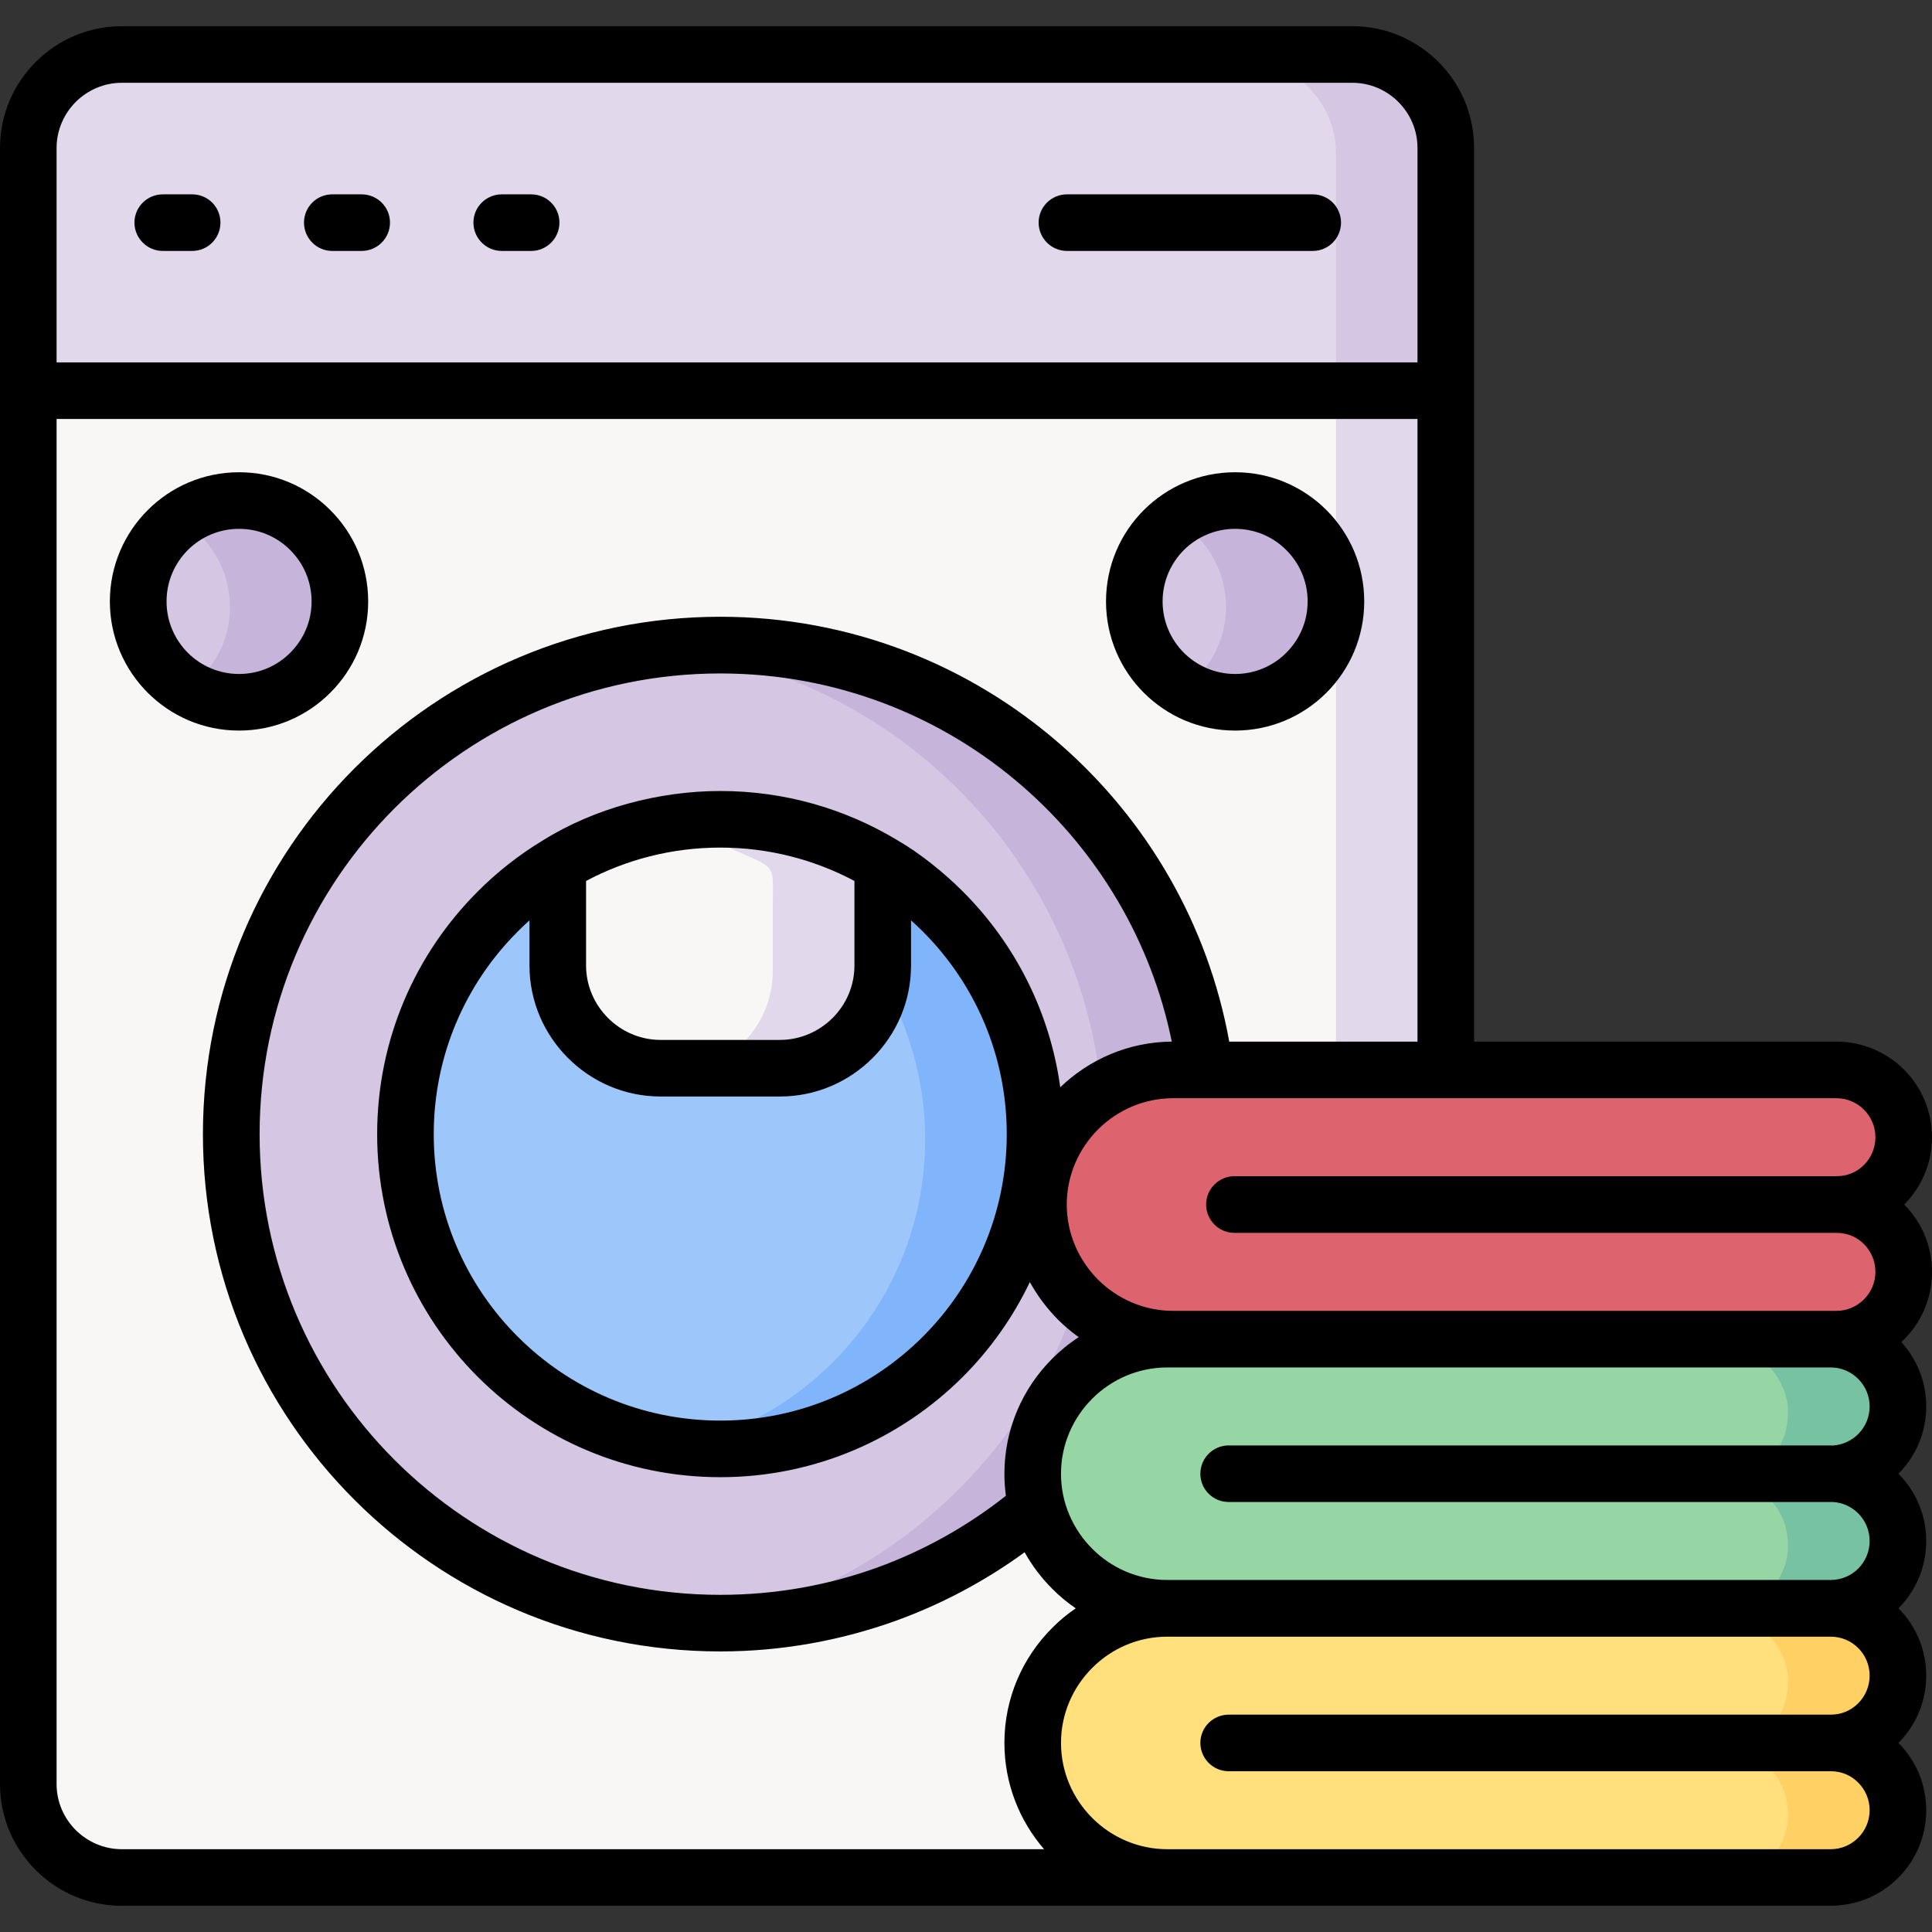 <svg id="Layer_1" enable-background="new 0 0 512 512" height="512" viewBox="0 0 512 512" width="512" xmlns="http://www.w3.org/2000/svg"><rect x="0" y="0" width="512" height="512" fill="#333333" stroke="none"/><g><g clip-rule="evenodd" fill-rule="evenodd"><path d="m32.259 15.902h326.158c13.606 0 24.746 11.141 24.746 24.747v433.621c0 13.607-11.14 24.747-24.746 24.747h-326.158c-13.607 0-24.747-11.14-24.747-24.747v-433.621c0-13.605 11.14-24.747 24.747-24.747z" fill="#f9f6f6"/><path d="m354.052 104.997h29.111v180.002h-29.111z" fill="#e2d8ec"/><path d="m190.887 433.054c72.171 0 131.047-58.876 131.047-131.047s-58.875-131.047-131.047-131.047c-72.199 0-131.047 58.876-131.047 131.047s58.848 131.047 131.047 131.047z" fill="#d5c6e4"/><path d="m190.887 170.96c72.37 0 131.047 58.678 131.047 131.047 0 72.37-58.678 131.047-131.047 131.047-4.989 0-9.893-.283-14.74-.822 65.453-7.313 116.334-62.845 116.334-130.225 0-67.408-50.881-122.912-116.334-130.225 4.847-.539 9.751-.822 14.74-.822z" fill="#c6b4da"/><path d="m190.887 385.431c45.951 0 83.424-37.474 83.424-83.424s-37.474-83.425-83.424-83.425-83.424 37.475-83.424 83.425 37.474 83.424 83.424 83.424z" fill="#9dc6fb"/><path d="m190.887 218.582c46.064 0 83.424 37.361 83.424 83.425s-37.36 83.424-83.424 83.424c-4.989 0-9.836-.453-14.57-1.275 39.119-6.888 68.855-41.046 68.855-82.149s-29.736-75.261-68.855-82.149c4.734-.851 9.581-1.276 14.57-1.276z" fill="#80b4fb"/><path d="m7.512 104.997h375.651v-64.348c0-13.606-11.14-24.747-24.746-24.747h-326.158c-13.607 0-24.747 11.141-24.747 24.747z" fill="#e2d8ec"/><path d="m354.052 104.997h29.111v-64.348c0-13.606-11.14-24.747-24.746-24.747h-29.112c13.606 0 24.747 11.141 24.747 24.747z" fill="#d5c6e4"/><path d="m233.946 230.544c-12.586-7.597-27.326-11.962-43.059-11.962-15.761 0-30.501 4.366-43.059 11.962v26.759c0 14.967 12.246 27.242 27.213 27.242h31.664c14.995 0 27.241-12.274 27.241-27.242z" fill="#f9f6f6"/><path d="m233.946 230.544c-12.586-7.597-27.326-11.962-43.059-11.962-4.989 0-9.836.425-14.57 1.276 6.689 1.162 13.124 3.146 19.163 5.811 10.432 4.621 9.326 3.43 9.326 14.003v17.631c0 14.967-12.246 27.242-27.213 27.242h29.112c14.995 0 27.241-12.274 27.241-27.242z" fill="#e2d8ec"/><path d="m309.349 499.017h175.778c9.865 0 17.83-8.986 17.83-17.83s-5.045-14.457-12.047-16.895c-1.389-.482-1.701-1.276 0-1.899 6.945-2.551 12.047-8.05 12.047-16.895 0-8.816-7.965-17.83-17.83-17.83l-90.454-9.297-85.324 9.297c-19.616 0-35.688 16.073-35.688 35.689-.001 19.616 16.071 35.66 35.688 35.66z" fill="#ffe07d"/><path d="m309.349 427.668h175.778c9.865 0 17.83-8.986 17.83-17.83 0-8.845-5.045-14.429-12.047-16.867-1.389-.482-1.701-1.304 0-1.928 6.945-2.551 12.047-8.022 12.047-16.866s-7.965-17.83-17.83-17.83l-86.968-9.326-88.811 9.326c-19.531 2.041-35.688 16.044-35.688 35.66 0 19.617 16.072 35.661 35.689 35.661z" fill="#95d6a4"/><path d="m310.88 356.348h175.807c9.836 0 17.83-9.015 17.83-17.83 0-8.844-5.074-14.457-12.076-16.895-1.36-.482-1.7-1.275 0-1.899 6.974-2.58 12.076-8.051 12.076-16.895s-7.994-17.83-17.83-17.83h-.028-175.779c-19.617 0-35.661 16.044-35.661 35.66s16.044 35.689 35.661 35.689z" fill="#dd636e"/><path d="m486.686 356.348c9.836 0 17.83-9.015 17.83-17.83 0-8.844-5.074-14.457-12.076-16.895-1.36-.482-1.7-1.275 0-1.899 6.974-2.58 12.076-8.051 12.076-16.895s-7.994-17.83-17.83-17.83h-29.085c9.809.028 17.774 9.014 17.774 17.83 0 8.844-5.104 14.315-12.048 16.895-1.701.624-1.39 1.418 0 1.899 7.001 2.438 12.048 8.05 12.048 16.895 0 8.815-7.966 17.83-17.831 17.83z" fill="#dd636e"/><path d="m485.127 427.668c9.865 0 17.83-8.986 17.83-17.83 0-8.845-5.045-14.429-12.047-16.867-1.389-.482-1.701-1.304 0-1.928 6.945-2.551 12.047-8.022 12.047-16.866s-7.965-17.83-17.83-17.83h-29.084c9.836.028 17.803 8.986 17.803 17.83s-5.103 14.315-12.077 16.866c-1.7.624-1.36 1.446 0 1.928 7.031 2.438 12.077 8.022 12.077 16.867 0 8.844-7.995 17.83-17.831 17.83z" fill="#78c2a4"/><path d="m485.127 499.017c9.865 0 17.83-8.986 17.83-17.83s-5.045-14.457-12.047-16.895c-1.389-.482-1.701-1.276 0-1.899 6.945-2.551 12.047-8.05 12.047-16.895 0-8.816-7.965-17.83-17.83-17.83h-29.084c9.836.028 17.803 9.014 17.803 17.83 0 8.845-5.103 14.344-12.077 16.895-1.7.624-1.36 1.417 0 1.899 7.031 2.438 12.077 8.05 12.077 16.895 0 8.844-7.995 17.83-17.831 17.83z" fill="#ffd064"/><path d="m63.355 187.571c14.741 0 26.703-11.962 26.703-26.731s-11.962-26.731-26.703-26.731c-14.769 0-26.73 11.962-26.73 26.731 0 14.768 11.961 26.731 26.73 26.731zm263.965 0c-14.768 0-26.73-11.962-26.73-26.731s11.963-26.731 26.73-26.731c14.74 0 26.731 11.962 26.731 26.731.001 14.768-11.991 26.731-26.731 26.731z" fill="#d5c6e4"/><path d="m63.355 187.571c14.741 0 26.703-11.962 26.703-26.731s-11.962-26.731-26.703-26.731c-5.386 0-10.375 1.587-14.57 4.309 7.313 4.79 12.161 13.04 12.161 22.422 0 9.383-4.848 17.632-12.161 22.394 4.195 2.749 9.184 4.337 14.57 4.337zm263.965 0c-5.386 0-10.374-1.587-14.569-4.337 7.314-4.762 12.16-13.011 12.16-22.394s-4.847-17.632-12.16-22.422c4.195-2.721 9.184-4.309 14.569-4.309 14.74 0 26.731 11.962 26.731 26.731.001 14.768-11.991 26.731-26.731 26.731z" fill="#c6b4da"/></g><path d="m309.349 505.055h-277.09c-8.873 0-16.952-3.628-22.792-9.468-5.838-5.839-9.467-13.89-9.467-22.762v-433.621c0-8.872 3.629-16.951 9.468-22.791 5.84-5.84 13.919-9.468 22.792-9.468h326.158c8.872 0 16.923 3.628 22.79 9.468 5.841 5.839 9.44 13.918 9.44 22.791v236.837h96.039c6.974 0 13.323 2.835 17.915 7.427 4.563 4.592 7.398 10.913 7.398 17.915 0 6.945-2.807 13.238-7.37 17.831 4.563 4.592 7.37 10.885 7.37 17.83 0 7.115-2.92 13.805-8.136 18.624 4.11 4.508 6.605 10.489 6.605 17.065 0 6.945-2.806 13.238-7.37 17.83 4.564 4.564 7.37 10.885 7.37 17.831 0 6.945-2.806 13.238-7.342 17.83 4.536 4.563 7.342 10.885 7.342 17.829 0 6.945-2.806 13.267-7.37 17.831 4.564 4.592 7.37 10.885 7.37 17.83 0 7.002-2.834 13.352-7.427 17.915-4.875 4.876-11.055 7.342-17.915 7.427h-175.778zm17.971-311.446c-9.467 0-18-3.827-24.207-10.035-6.181-6.179-10.008-14.74-10.008-24.179 0-9.468 3.827-18.029 10.008-24.208 6.207-6.208 14.74-10.035 24.207-10.035 9.439 0 18 3.827 24.208 10.035 6.18 6.18 10.007 14.741 10.007 24.208 0 9.439-3.827 18-10.007 24.179-6.208 6.208-14.768 10.035-24.208 10.035zm-13.605-20.637c3.486 3.487 8.305 5.641 13.605 5.641 5.301 0 10.12-2.154 13.578-5.641 3.486-3.486 5.641-8.277 5.641-13.578 0-5.329-2.154-10.12-5.641-13.607-3.458-3.487-8.277-5.641-13.578-5.641s-10.119 2.154-13.605 5.641c-3.459 3.487-5.613 8.278-5.613 13.607 0 5.301 2.154 10.092 5.613 13.578zm-250.36 5.641c5.301 0 10.12-2.154 13.579-5.641 3.486-3.486 5.641-8.277 5.641-13.578 0-5.329-2.154-10.12-5.641-13.607-3.459-3.487-8.277-5.641-13.579-5.641-5.329 0-10.12 2.154-13.606 5.641-3.458 3.487-5.612 8.278-5.612 13.607 0 5.301 2.154 10.091 5.612 13.578 3.486 3.487 8.277 5.641 13.606 5.641zm24.18 4.961c-6.18 6.208-14.74 10.035-24.18 10.035-9.468 0-18-3.827-24.208-10.035-6.179-6.179-10.034-14.74-10.034-24.179 0-9.468 3.855-18.029 10.034-24.208 6.208-6.208 14.74-10.035 24.208-10.035 9.44 0 18 3.827 24.18 10.035 6.208 6.18 10.035 14.741 10.035 24.208 0 9.438-3.827 18-10.035 24.179zm399.151 128.127c2.806 0 5.329-.992 7.314-3.004 1.842-1.843 3.005-4.451 3.005-7.314s-1.163-5.442-3.033-7.314c-1.871-1.871-4.45-3.033-7.285-3.033-58.621 0-117.215 0-175.807 0-7.739 0-14.77 3.175-19.9 8.277-5.102 5.131-8.277 12.161-8.277 19.9 0 7.738 3.175 14.768 8.277 19.899 5.131 5.103 12.161 8.277 19.9 8.277h175.807c2.835 0 5.414-1.163 7.285-3.033 1.87-1.871 3.033-4.451 3.033-7.313 0-2.863-1.163-5.471-3.005-7.313-1.984-2.012-4.508-3.004-7.314-3.004h-159.536c-4.139 0-7.512-3.373-7.512-7.512s3.373-7.513 7.512-7.513zm-1.53 71.349c.17 0 .34 0 .51.028 2.636-.142 5.018-1.275 6.774-3.033 1.871-1.871 3.033-4.45 3.033-7.314 0-2.863-1.162-5.442-3.033-7.313-1.87-1.871-4.422-3.033-7.257-3.033-58.621 0-117.242 0-175.835 0-7.738 0-14.797 3.175-19.899 8.277s-8.277 12.161-8.277 19.899c0 7.739 3.175 14.769 8.277 19.872 5.103 5.131 12.161 8.277 19.899 8.277h175.778c2.863 0 5.443-1.134 7.313-3.004 1.871-1.871 3.033-4.479 3.033-7.313 0-2.892-1.162-5.471-3.033-7.342-1.757-1.757-4.139-2.892-6.774-3.005-.17 0-.34 0-.51 0h-159.535c-4.139 0-7.512-3.345-7.512-7.483s3.373-7.512 7.512-7.512h159.536zm0 71.349c2.806 0 5.301-1.021 7.284-3.005 1.871-1.871 3.033-4.479 3.033-7.342s-1.162-5.442-3.033-7.313c-1.87-1.871-4.45-3.005-7.313-3.005h-175.778c-7.738 0-14.797 3.146-19.899 8.277-5.102 5.103-8.277 12.133-8.277 19.872s3.175 14.797 8.277 19.899c5.103 5.103 12.161 8.278 19.899 8.278h175.778c2.863 0 5.443-1.162 7.313-3.033 1.871-1.871 3.033-4.451 3.033-7.314s-1.162-5.442-3.033-7.313c-1.983-1.984-4.478-3.005-7.284-3.005h-159.536c-4.139 0-7.512-3.373-7.512-7.512s3.373-7.483 7.512-7.483h159.536zm-109.505-178.358v-165.006h-360.655v361.79c0 4.733 1.956 9.042 5.074 12.161 3.147 3.118 7.456 5.074 12.19 5.074h244.433c-6.548-7.569-10.516-17.434-10.516-28.177 0-11.877 4.847-22.678 12.671-30.473 1.898-1.927 3.996-3.657 6.235-5.187-2.239-1.531-4.337-3.26-6.235-5.188-2.863-2.863-5.329-6.095-7.313-9.666-10.347 7.54-21.827 13.691-34.101 18.142-14.599 5.244-30.274 8.135-46.546 8.135-37.871 0-72.142-15.364-96.946-40.168-24.803-24.803-40.167-59.074-40.167-96.917 0-37.871 15.364-72.143 40.167-96.946 24.804-24.804 59.075-40.167 96.946-40.167 34.498 0 66.048 12.784 90.171 33.874 22.876 20.013 39.063 47.538 44.703 78.719zm-65.112 0c-5.442-26.674-19.56-50.202-39.317-67.465-21.458-18.766-49.55-30.104-80.335-30.104-33.732 0-64.233 13.663-86.344 35.745-22.082 22.083-35.745 52.611-35.745 86.344 0 33.705 13.663 64.234 35.745 86.316 22.111 22.111 52.612 35.774 86.344 35.774 14.627 0 28.602-2.551 41.5-7.2 12.444-4.507 23.981-10.999 34.186-19.049-.255-1.927-.396-3.883-.396-5.839 0-11.877 4.847-22.677 12.671-30.502 2.126-2.126 4.479-4.053 7.029-5.697-1.956-1.389-3.798-2.948-5.499-4.649-2.92-2.948-5.442-6.293-7.455-9.95-4.479 9.355-10.488 17.83-17.745 25.088-16.469 16.441-39.204 26.617-64.29 26.617-25.115 0-47.849-10.176-64.29-26.617-16.47-16.47-26.646-39.204-26.646-64.291 0-25.115 10.177-47.849 26.646-64.29 5.159-5.188 10.97-9.752 17.263-13.55 13.72-8.589 30.898-13.096 47.027-13.096 17.093 0 33.109 4.734 46.773 12.955 6.094 3.487 12.529 8.702 17.518 13.692 13.691 13.691 23.046 31.748 25.796 51.875 7.68-7.401 18.112-12.022 29.564-12.107zm-27.78-209.539c-4.139 0-7.512-3.373-7.512-7.512s3.373-7.483 7.512-7.483h65.141c4.139 0 7.483 3.345 7.483 7.483 0 4.139-3.345 7.512-7.483 7.512zm-239.615 0c-4.139 0-7.512-3.373-7.512-7.512s3.373-7.483 7.512-7.483h7.795c4.138 0 7.483 3.345 7.483 7.483 0 4.139-3.345 7.512-7.483 7.512zm89.831 0c-4.139 0-7.512-3.373-7.512-7.512s3.373-7.483 7.512-7.483h7.795c4.139 0 7.483 3.345 7.483 7.483 0 4.139-3.345 7.512-7.483 7.512zm-44.93 0c-4.139 0-7.483-3.373-7.483-7.512s3.345-7.483 7.483-7.483h7.795c4.139 0 7.512 3.345 7.512 7.483 0 4.139-3.373 7.512-7.512 7.512zm67.268 166.963v22.394c0 5.414 2.239 10.346 5.811 13.918s8.504 5.811 13.918 5.811h31.664c5.414 0 10.346-2.24 13.946-5.811 3.572-3.572 5.783-8.504 5.783-13.918v-22.394c-10.602-5.642-22.706-8.845-35.547-8.845-12.87 0-24.974 3.203-35.575 8.845zm86.117 10.431v11.962c0 9.553-3.883 18.227-10.177 24.52-6.292 6.293-14.967 10.205-24.548 10.205h-31.664c-9.553 0-18.227-3.912-24.52-10.205-6.294-6.293-10.205-14.967-10.205-24.52v-11.962c-1.077.964-2.098 1.956-3.118 2.977-13.748 13.72-22.252 32.712-22.252 53.688 0 20.949 8.504 39.941 22.252 53.661 13.72 13.749 32.712 22.252 53.689 22.252 20.948 0 39.94-8.504 53.689-22.252 13.72-13.72 22.224-32.712 22.224-53.661 0-20.977-8.504-39.969-22.224-53.688-1.02-1.021-2.069-2.013-3.146-2.977zm134.221-147.857v-56.835c0-4.733-1.928-9.042-5.074-12.189-3.118-3.118-7.427-5.074-12.16-5.074h-326.158c-4.734 0-9.043 1.956-12.19 5.074-3.118 3.146-5.074 7.455-5.074 12.189v56.835z"/></g></svg>